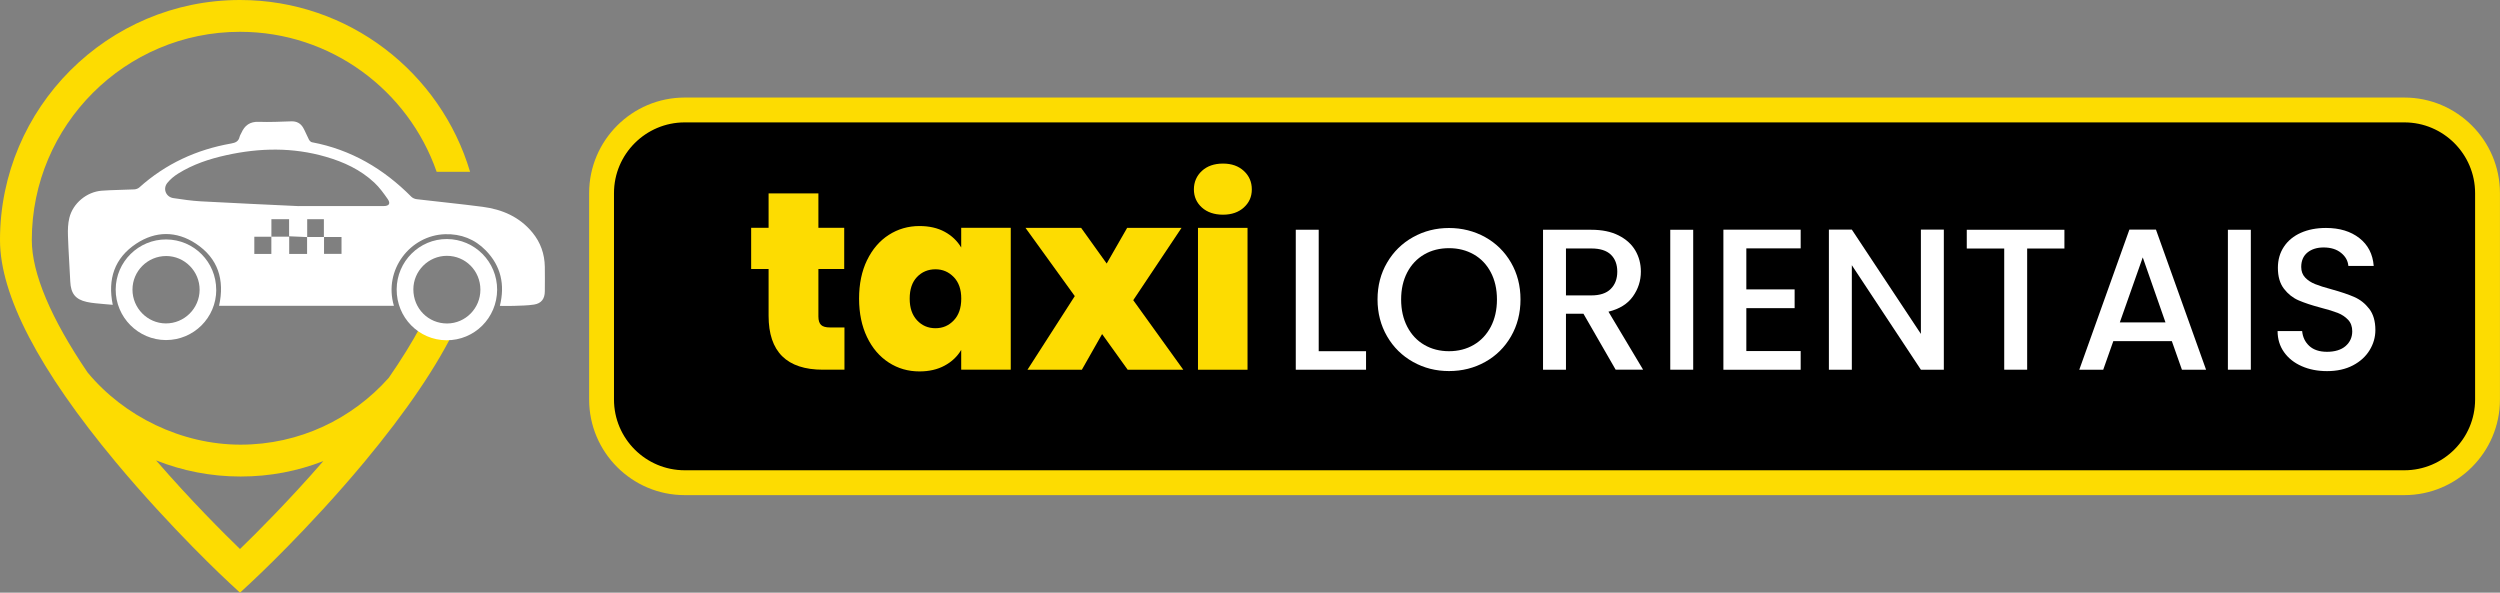 <?xml version="1.0" encoding="UTF-8"?>
<svg id="Calque_2" data-name="Calque 2" xmlns="http://www.w3.org/2000/svg" viewBox="0 0 495.94 117.57">
  <rect x="0" y="0" width="495.94" height="117.57" fill="#808080" stroke="none"/>
  <defs>
    <style>
      .cls-1 {
        fill: #fddc01;
      }

      .cls-1, .cls-2, .cls-3, .cls-4 {
        stroke-width: 0px;
      }

      .cls-2 {
        fill: #fddc01;
      }

      .cls-3 {
        fill: #000;
      }

      .cls-4 {
        fill: #fff;
      }
    </style>
  </defs>
  <g id="Calque_1-2" data-name="Calque 1">
    <g>
      <g>
        <path class="cls-1" d="M83.46,64.7c-1.72,3.21-3.83,6.63-6.34,10.25-7.21,8.12-17.7,13.26-29.4,13.26s-23.12-5.59-30.35-14.33c-7.26-10.7-11.06-19.65-11.06-26.27C6.31,24.84,24.84,6.31,47.61,6.31c18.03,0,33.39,11.62,39.01,27.77h6.63C87.41,14.4,69.16,0,47.61,0,21.36,0,0,21.36,0,47.61c0,10.94,7.72,25.76,22.96,44.06,11.12,13.35,22.05,23.5,22.51,23.92l2.14,1.98,2.14-1.98c.46-.43,11.39-10.57,22.51-23.92,8.38-10.07,14.48-19.07,18.27-26.97h-7.08ZM47.61,108.91c-3.25-3.14-9.76-9.64-16.65-17.58,5.19,2.06,10.84,3.2,16.76,3.2s11.33-1.09,16.42-3.06c-6.85,7.88-13.31,14.32-16.53,17.44Z"/>
        <path class="cls-4" d="M43.46,60.66c1.14-5.16-.2-9.43-4.62-12.34-3.85-2.53-7.98-2.52-11.82.02-4.31,2.85-5.7,7.02-4.65,12.13-.59-.05-1.16-.09-1.74-.15-1.14-.12-2.29-.17-3.4-.42-2.29-.5-3.18-1.7-3.29-4.04-.14-3.04-.36-6.07-.46-9.11-.04-1.18,0-2.4.28-3.53.7-2.89,3.44-5.16,6.42-5.39,2.15-.16,4.32-.15,6.47-.26.34-.02.73-.16.98-.38,5.22-4.69,11.34-7.51,18.22-8.72.86-.15,1.47-.41,1.68-1.32.06-.27.23-.52.35-.78.66-1.5,1.71-2.27,3.45-2.2,2.15.08,4.32-.03,6.48-.1,1.06-.03,1.85.41,2.35,1.3.42.74.72,1.56,1.12,2.31.12.23.37.5.61.54,7.76,1.46,14.21,5.27,19.72,10.82.26.26.71.44,1.09.48,4.35.52,8.71.94,13.06,1.51,3.87.51,7.3,1.99,9.85,5.09,1.63,1.97,2.43,4.27,2.47,6.82.03,1.61.01,3.22,0,4.83,0,1.49-.67,2.42-2.14,2.65-1.34.21-2.72.2-4.08.26-.88.03-1.76,0-2.7,0,1.05-4.21.22-7.92-2.8-11.01-2.19-2.24-4.92-3.3-8.05-3.21-6.91.2-12.28,7.05-10.17,14.2h-34.67ZM64.28,47v3.36h3.47v-3.34h-3.5v-3.54h-3.31v3.55c-1.17-.05-2.34-.1-3.59-.16v-3.38h-3.51c0,1.19,0,2.33,0,3.47h-3.39v3.42h3.38v-3.43h3.54v3.43h3.55c0-1.14,0-2.25,0-3.36,1.11,0,2.23,0,3.34-.01ZM59.27,40.88c5.93,0,11.38,0,16.82,0,1.09,0,1.44-.5.83-1.38-.8-1.15-1.64-2.31-2.65-3.26-2.74-2.57-6.07-4.11-9.64-5.14-6.54-1.9-13.13-1.78-19.73-.32-3.37.74-6.63,1.82-9.57,3.66-.79.49-1.55,1.12-2.13,1.84-.95,1.17-.28,2.8,1.19,3.02,1.81.27,3.62.54,5.44.64,6.64.36,13.29.66,19.45.95Z"/>
        <path class="cls-4" d="M98.62,57.48c-.03,5.59-4.5,10.05-10.06,10.02-5.51-.04-9.91-4.54-9.87-10.12.03-5.52,4.51-9.99,9.98-9.96,5.52.03,9.97,4.53,9.95,10.07ZM95.3,57.45c-.01-3.73-2.96-6.7-6.65-6.7-3.65,0-6.65,3-6.65,6.65,0,3.81,2.97,6.79,6.72,6.77,3.63-.02,6.59-3.03,6.58-6.71Z"/>
        <path class="cls-4" d="M42.9,57.51c-.01,5.51-4.48,9.96-9.98,9.95-5.51-.01-10-4.54-9.97-10.05.03-5.49,4.53-9.94,10.03-9.91,5.51.03,9.92,4.49,9.91,10.01ZM32.96,50.79c-3.68,0-6.68,2.99-6.68,6.67,0,3.66,2.97,6.68,6.6,6.7,3.68.02,6.69-2.96,6.72-6.65.02-3.68-2.96-6.71-6.63-6.72Z"/>
      </g>
      <g>
        <g>
          <rect class="cls-3" x="119.33" y="21.82" width="374.13" height="73.94" rx="16.71" ry="16.71"/>
          <path class="cls-2" d="M476.97,98.22H135.83c-10.46,0-18.96-8.51-18.96-18.96v-40.95c0-10.46,8.51-18.96,18.96-18.96h341.14c10.46,0,18.96,8.51,18.96,18.96v40.95c0,10.46-8.51,18.96-18.96,18.96ZM135.83,24.28c-7.73,0-14.03,6.29-14.03,14.03v40.95c0,7.73,6.29,14.03,14.03,14.03h341.14c7.73,0,14.03-6.29,14.03-14.03v-40.95c0-7.73-6.29-14.03-14.03-14.03H135.83Z"/>
        </g>
        <g>
          <path class="cls-4" d="M261.61,69.67h9.38v3.67h-13.94v-27.76h4.55v24.08Z"/>
          <path class="cls-4" d="M280.32,71.8c-2.17-1.21-3.89-2.9-5.15-5.07-1.26-2.17-1.9-4.61-1.9-7.33s.63-5.15,1.9-7.31c1.26-2.16,2.98-3.84,5.15-5.05,2.17-1.21,4.55-1.81,7.13-1.81s5,.61,7.17,1.81c2.17,1.21,3.88,2.9,5.13,5.05,1.25,2.16,1.88,4.59,1.88,7.31s-.63,5.16-1.88,7.33c-1.25,2.17-2.96,3.86-5.13,5.07-2.17,1.21-4.56,1.81-7.17,1.81s-4.96-.6-7.13-1.81ZM292.36,68.41c1.44-.84,2.56-2.04,3.38-3.59.81-1.56,1.22-3.36,1.22-5.41s-.41-3.85-1.22-5.39c-.81-1.54-1.94-2.73-3.38-3.55-1.44-.82-3.08-1.24-4.91-1.24s-3.48.41-4.91,1.24-2.56,2.01-3.37,3.55c-.81,1.54-1.22,3.34-1.22,5.39s.41,3.85,1.22,5.41c.81,1.56,1.94,2.76,3.37,3.59,1.44.84,3.08,1.26,4.91,1.26s3.47-.42,4.91-1.26Z"/>
          <path class="cls-4" d="M320.51,73.34l-6.39-11.1h-3.47v11.1h-4.55v-27.76h9.58c2.13,0,3.93.37,5.41,1.12,1.48.75,2.58,1.74,3.32,2.99.73,1.25,1.1,2.65,1.1,4.19,0,1.81-.53,3.45-1.58,4.93-1.05,1.48-2.67,2.49-4.85,3.02l6.87,11.5h-5.43ZM310.65,58.6h5.03c1.7,0,2.99-.42,3.85-1.28.86-.85,1.3-2,1.3-3.43s-.43-2.56-1.28-3.38c-.85-.81-2.14-1.22-3.87-1.22h-5.03v9.3Z"/>
          <path class="cls-4" d="M335.89,45.58v27.76h-4.55v-27.76h4.55Z"/>
          <path class="cls-4" d="M346.43,49.26v8.15h9.58v3.72h-9.58v8.51h10.78v3.71h-15.33v-27.79h15.33v3.71h-10.78Z"/>
          <path class="cls-4" d="M385.61,73.34h-4.55l-13.7-20.73v20.73h-4.55v-27.79h4.55l13.7,20.69v-20.69h4.55v27.79Z"/>
          <path class="cls-4" d="M409.53,45.58v3.72h-7.39v24.04h-4.55v-24.04h-7.43v-3.72h19.37Z"/>
          <path class="cls-4" d="M430.85,67.67h-11.62l-2,5.67h-4.75l9.94-27.79h5.27l9.94,27.79h-4.79l-2-5.67ZM429.58,63.96l-4.51-12.9-4.55,12.9h9.07Z"/>
          <path class="cls-4" d="M446.51,45.58v27.76h-4.55v-27.76h4.55Z"/>
          <path class="cls-4" d="M456.61,72.64c-1.49-.65-2.66-1.58-3.51-2.78-.85-1.2-1.28-2.59-1.28-4.19h4.87c.11,1.2.58,2.18,1.42,2.96.84.77,2.02,1.16,3.53,1.16s2.8-.38,3.67-1.14,1.32-1.74,1.32-2.93c0-.93-.27-1.69-.82-2.28-.55-.58-1.23-1.04-2.04-1.36-.81-.32-1.94-.67-3.38-1.04-1.81-.48-3.28-.97-4.41-1.46s-2.1-1.26-2.9-2.3-1.2-2.42-1.2-4.15c0-1.6.4-2.99,1.2-4.19.8-1.2,1.92-2.12,3.36-2.76,1.44-.64,3.1-.96,4.99-.96,2.69,0,4.89.67,6.61,2.01s2.67,3.19,2.85,5.53h-5.03c-.08-1.01-.56-1.88-1.44-2.59-.88-.72-2.04-1.08-3.47-1.08-1.3,0-2.37.33-3.2,1-.82.67-1.24,1.63-1.24,2.87,0,.85.26,1.55.78,2.1.52.55,1.18.98,1.98,1.3.8.32,1.89.67,3.28,1.04,1.84.51,3.33,1.01,4.49,1.52,1.16.51,2.14,1.28,2.96,2.34.81,1.05,1.22,2.46,1.22,4.21,0,1.41-.38,2.74-1.14,3.99s-1.86,2.26-3.31,3.02c-1.45.76-3.16,1.14-5.13,1.14-1.86,0-3.54-.32-5.03-.98Z"/>
        </g>
        <path class="cls-2" d="M167.52,64.96v8.38h-4.26c-7.19,0-10.79-3.56-10.79-10.69v-9.28h-3.46v-8.18h3.46v-6.82h9.88v6.82h5.12v8.18h-5.12v9.43c0,.77.18,1.32.53,1.66s.94.5,1.78.5h2.86Z"/>
        <path class="cls-2" d="M172,51.62c1.05-2.17,2.49-3.85,4.31-5.02s3.85-1.76,6.09-1.76c1.94,0,3.61.38,5.02,1.15,1.41.77,2.49,1.81,3.26,3.11v-3.91h9.83v28.14h-9.83v-3.91c-.77,1.3-1.86,2.34-3.29,3.11-1.42.77-3.08,1.15-4.99,1.15-2.24,0-4.27-.58-6.09-1.76s-3.26-2.85-4.31-5.04c-1.05-2.19-1.58-4.74-1.58-7.65s.53-5.45,1.58-7.62ZM189.21,54.98c-.99-1.04-2.2-1.56-3.64-1.56s-2.69.51-3.66,1.53c-.97,1.02-1.45,2.45-1.45,4.29s.48,3.23,1.45,4.29c.97,1.05,2.19,1.58,3.66,1.58s2.65-.52,3.64-1.56c.99-1.04,1.48-2.47,1.48-4.31s-.49-3.23-1.48-4.27Z"/>
        <path class="cls-2" d="M223.7,73.34l-5.07-7.07-4.01,7.07h-10.79l9.38-14.6-9.78-13.54h11.04l5.07,7.08,4.06-7.08h10.79l-9.58,14.35,9.93,13.8h-11.04Z"/>
        <path class="cls-2" d="M238.42,41.16c-1.05-.95-1.58-2.15-1.58-3.59s.53-2.69,1.58-3.66c1.05-.97,2.45-1.46,4.19-1.46s3.08.49,4.14,1.46c1.05.97,1.58,2.19,1.58,3.66s-.53,2.63-1.58,3.59c-1.05.95-2.43,1.43-4.14,1.43s-3.14-.48-4.19-1.43ZM247.48,45.2v28.14h-9.83v-28.14h9.83Z"/>
      </g>
    </g>
  </g>
</svg>